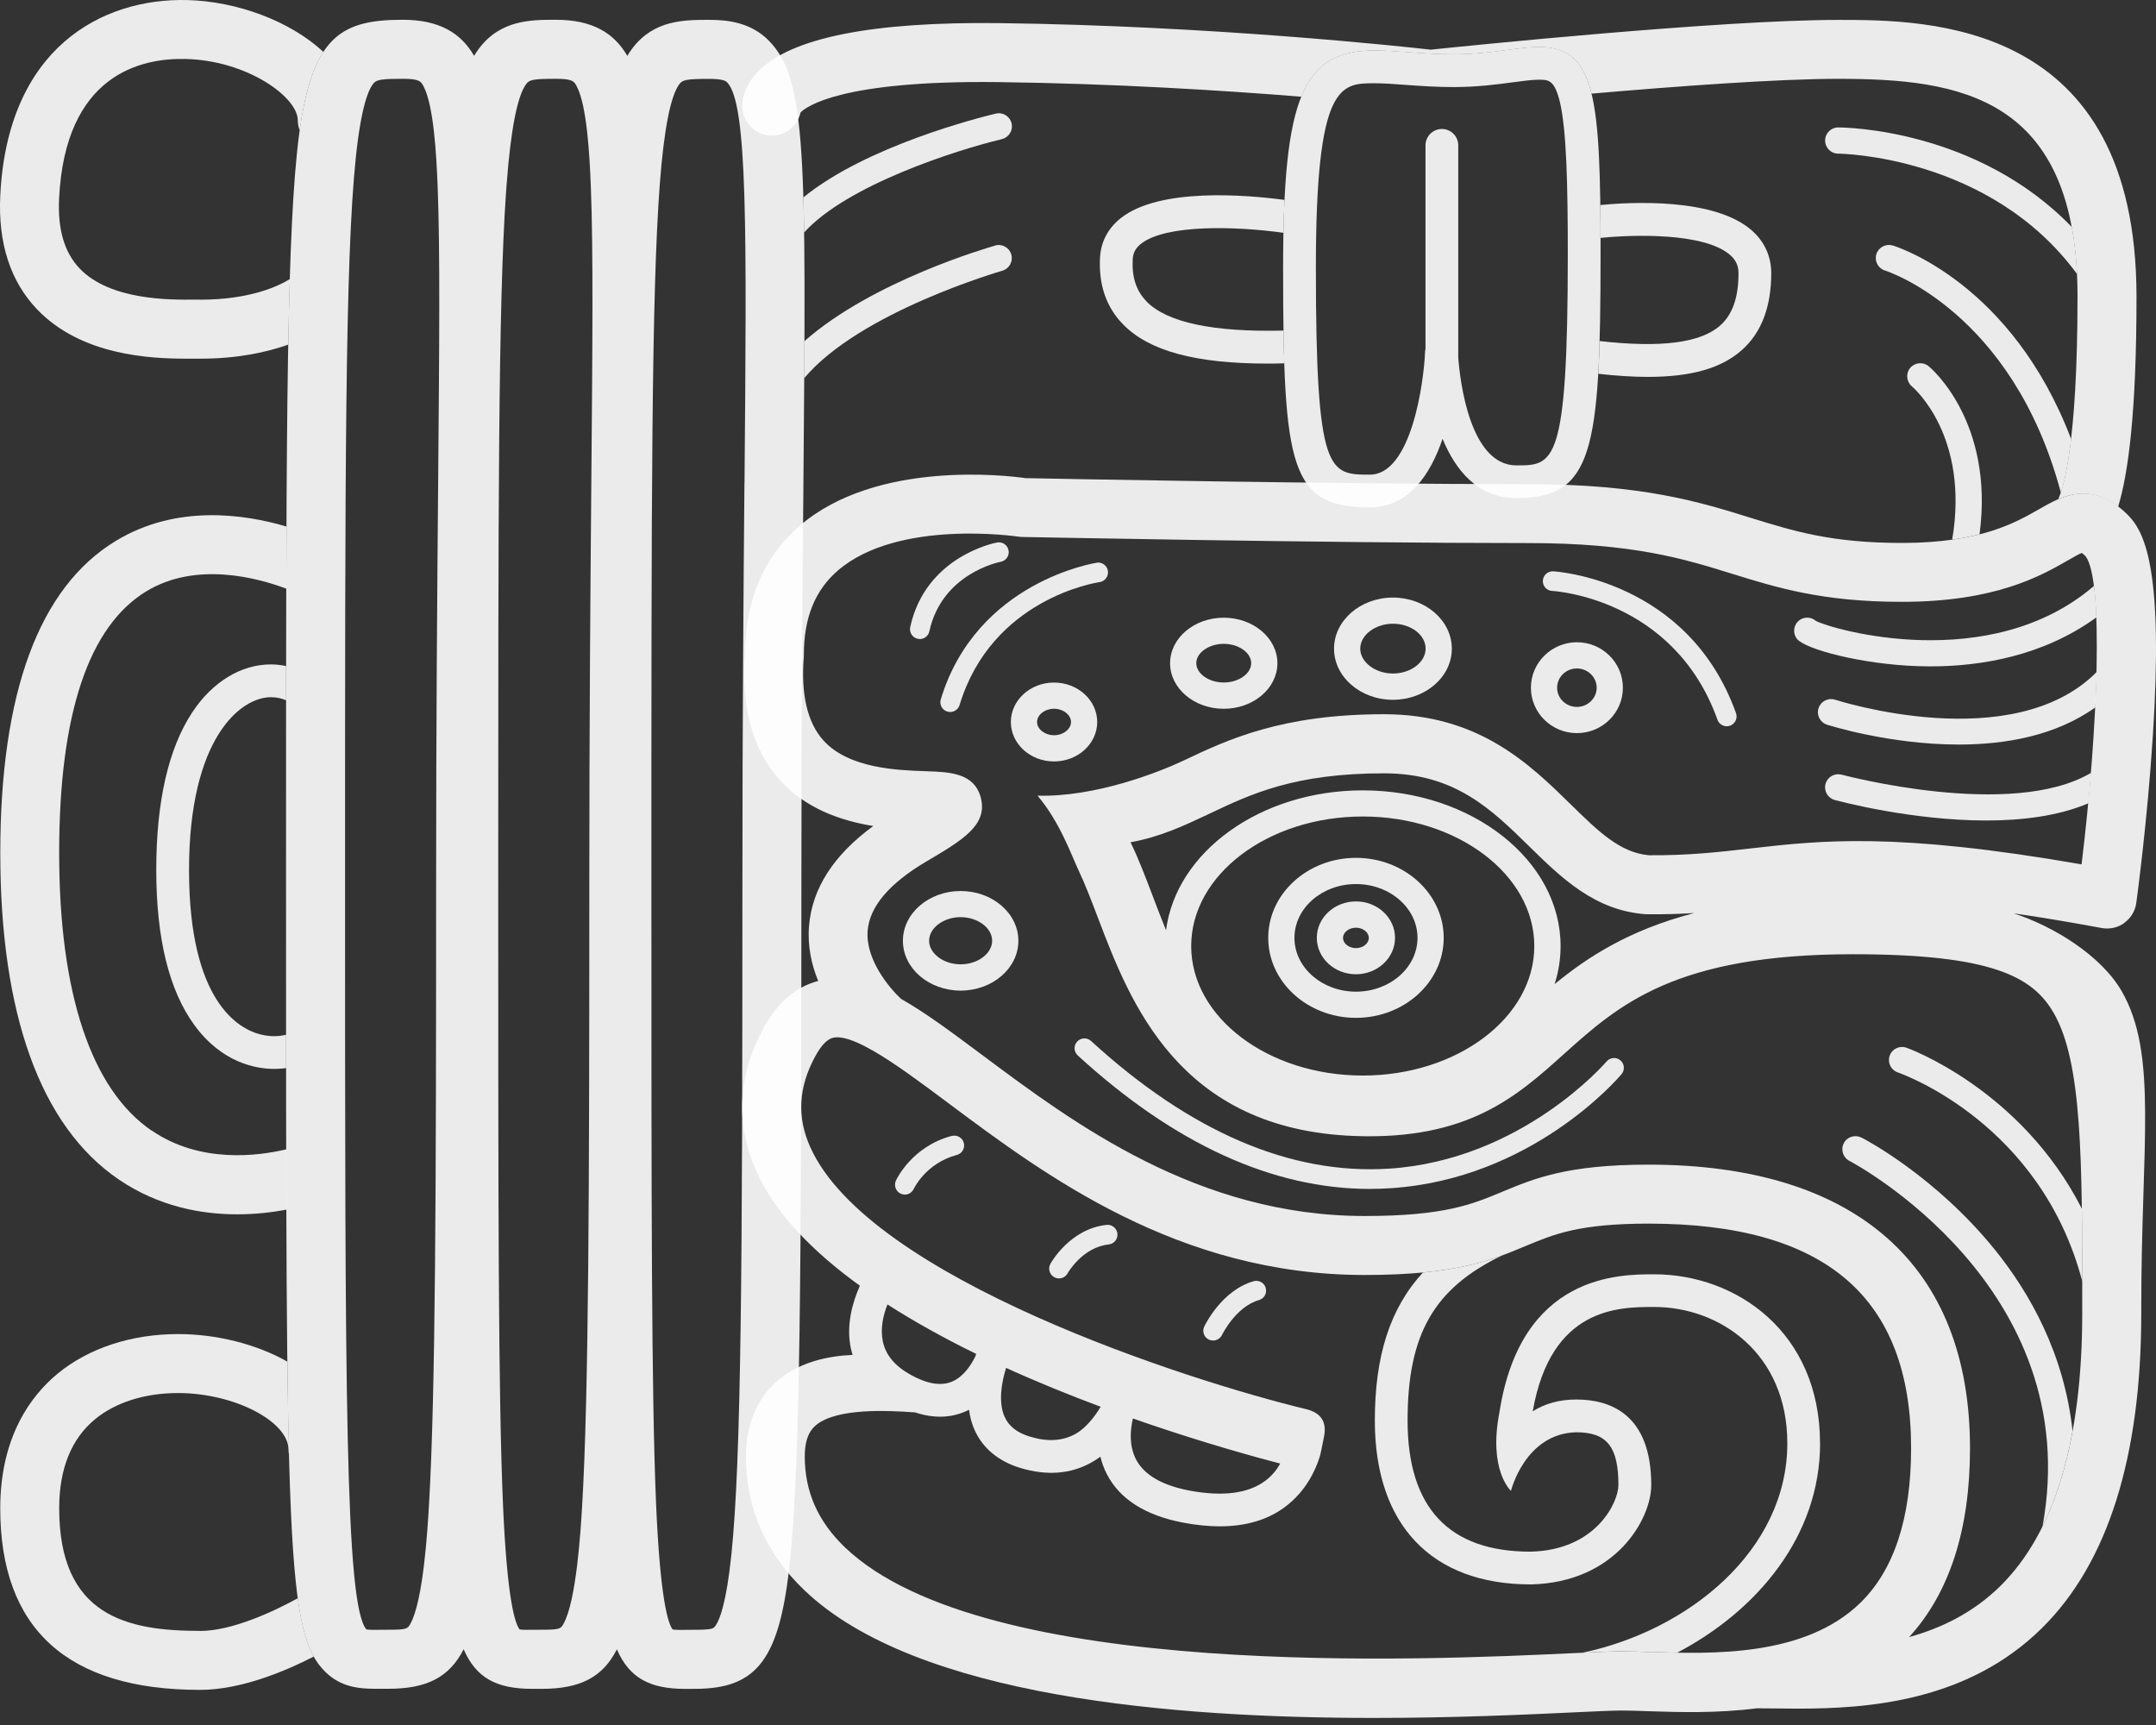 <svg width="90" height="72" viewBox="0 0 90 72" fill="none" xmlns="http://www.w3.org/2000/svg">
<rect x="0" y="0" width="90" height="72" fill="#333333" stroke="none"/>
<path d="M32.096 1.698C31.333 0.926 30.36 0.828 29.599 0.828C28.574 0.828 27.296 0.828 26.397 2.018C26.323 2.116 26.254 2.223 26.186 2.332C25.628 1.367 24.717 0.825 23.205 0.825C22.179 0.825 20.899 0.825 20 2.02C19.926 2.116 19.857 2.223 19.792 2.332C19.234 1.367 18.323 0.825 16.811 0.825C14.106 0.825 12.897 1.588 12.402 6.328C11.939 10.756 11.94 19.472 11.94 36.84C11.94 64.6 11.94 68.166 13.58 69.782C14.229 70.422 14.997 70.488 15.659 70.488C15.749 70.488 15.839 70.488 15.927 70.488C16.02 70.488 16.116 70.488 16.217 70.488C17.8 70.488 18.755 70.018 19.354 68.839C19.876 70.042 20.735 70.491 22.215 70.491C22.25 70.491 22.286 70.491 22.324 70.491C22.417 70.491 22.513 70.491 22.614 70.491C24.203 70.491 25.155 70.02 25.751 68.842C26.273 70.045 27.135 70.493 28.609 70.493C28.645 70.493 28.68 70.493 28.716 70.493C28.809 70.493 28.905 70.491 29.006 70.491C31.629 70.491 32.559 69.238 32.98 65.133C33.404 61.006 33.453 53.017 33.453 37.014C33.453 30.152 33.499 24.622 33.538 20.181C33.653 6.539 33.68 3.298 32.096 1.7V1.698ZM17.128 67.78C17.013 67.983 16.988 68.024 16.22 68.024C16.108 68.024 16.001 68.024 15.897 68.026C15.689 68.029 15.407 68.035 15.293 68.01C14.404 66.954 14.404 58.077 14.404 36.842C14.404 19.56 14.404 10.887 14.852 6.585C15.076 4.438 15.388 3.697 15.613 3.456C15.744 3.314 16.042 3.289 16.813 3.289C17.519 3.289 17.576 3.399 17.688 3.618C18.099 4.413 18.216 6.399 18.271 7.821C18.372 10.493 18.339 14.339 18.29 20.159C18.252 24.606 18.205 30.142 18.205 37.012C18.205 49.552 18.183 58.123 17.907 62.822C17.85 63.812 17.672 66.82 17.128 67.78ZM23.519 67.783C23.407 67.977 23.383 68.024 22.614 68.024C22.502 68.024 22.395 68.024 22.291 68.026C22.084 68.026 21.802 68.035 21.69 68.01C21.498 67.769 21.17 66.763 20.998 62.827C20.798 58.26 20.798 50.197 20.798 36.84C20.798 21.332 20.798 12.788 21.121 8.067C21.132 7.931 21.14 7.797 21.151 7.668C21.323 5.395 21.599 3.992 21.969 3.503C22.097 3.33 22.256 3.289 23.208 3.289C23.913 3.289 23.971 3.399 24.083 3.618C24.493 4.413 24.611 6.399 24.665 7.824C24.767 10.496 24.734 14.339 24.684 20.159C24.646 24.606 24.6 30.142 24.6 37.012C24.6 49.596 24.578 58.194 24.299 62.882C24.241 63.861 24.061 66.837 23.519 67.783ZM31.076 20.156C31.038 24.603 30.991 30.139 30.991 37.012C30.991 52.927 30.945 60.864 30.532 64.879C30.321 66.922 30.037 67.646 29.837 67.898C29.772 67.977 29.684 68.026 29.006 68.026C28.894 68.026 28.787 68.026 28.683 68.029C28.475 68.029 28.194 68.037 28.081 68.013C27.887 67.772 27.559 66.752 27.387 62.764C27.192 58.186 27.192 50.153 27.192 36.842C27.192 21.004 27.192 12.279 27.545 7.654C27.718 5.39 27.994 3.992 28.363 3.505C28.492 3.336 28.65 3.292 29.602 3.292C30.209 3.292 30.313 3.396 30.351 3.434C31.213 4.304 31.169 9.602 31.079 20.159L31.076 20.156Z" fill="white" fill-opacity="0.9"/>
<path d="M8.35 12.507H8.123C7.07 12.515 4.6 12.534 3.331 11.213C2.689 10.543 2.404 9.583 2.467 8.284C2.719 3.112 5.878 2.417 7.743 2.461C10.33 2.524 12.431 4.056 12.431 5.021C12.431 5.169 12.461 5.311 12.51 5.442C12.726 3.902 13.043 2.863 13.5 2.168C12.108 0.872 9.882 0.052 7.803 0.002C4.237 -0.08 0.309 2.015 0.011 8.166C-0.085 10.152 0.435 11.752 1.556 12.92C3.405 14.845 6.285 14.971 7.795 14.971C7.921 14.971 8.036 14.971 8.14 14.971H8.347C9.923 14.971 11.137 14.703 12.034 14.383C12.053 13.396 12.072 12.488 12.1 11.648C11.624 11.943 10.442 12.509 8.35 12.509V12.507Z" fill="white" fill-opacity="0.9"/>
<path d="M8.349 68.072C5.296 68.072 2.471 67.451 2.471 62.955C2.471 61.309 2.974 60.056 3.97 59.235C4.823 58.532 6.054 58.144 7.433 58.144C9.76 58.144 12.044 59.317 12.044 60.515C12.044 60.589 12.052 60.658 12.066 60.729C12.036 59.588 12.014 58.297 11.997 56.834C10.687 56.093 9.03 55.683 7.433 55.683C5.482 55.683 3.697 56.271 2.403 57.337C1.312 58.237 0.01 59.947 0.01 62.955C0.01 67.985 2.816 70.534 8.349 70.534C10.058 70.534 11.907 69.754 13.097 69.144C12.809 68.63 12.593 67.897 12.432 66.707C11.426 67.265 9.678 68.075 8.351 68.075L8.349 68.072Z" fill="white" fill-opacity="0.9"/>
<path d="M6.33 47.192C3.805 45.466 2.47 41.459 2.47 35.604C2.47 29.748 3.723 26.141 6.094 24.689C8.176 23.414 10.76 24.122 11.953 24.571C11.953 23.671 11.958 22.807 11.961 21.978C10.18 21.45 7.35 21.046 4.828 22.58C1.631 24.524 0.012 28.906 0.012 35.604C0.012 42.302 1.677 47.006 4.968 49.238C6.617 50.356 8.389 50.685 9.899 50.685C10.673 50.685 11.376 50.6 11.958 50.49C11.958 49.686 11.953 48.849 11.953 47.971C10.746 48.259 8.345 48.565 6.335 47.189L6.33 47.192Z" fill="white" fill-opacity="0.9"/>
<path d="M8.03 29.726C7.029 31.241 6.523 33.457 6.523 36.312C6.523 39.167 7.059 41.342 8.115 42.788C9.275 44.377 10.703 44.615 11.449 44.615C11.619 44.615 11.786 44.605 11.944 44.583C11.944 44.126 11.944 43.661 11.944 43.188C11.662 43.259 11.29 43.284 10.864 43.174C9.97 42.944 7.891 41.82 7.891 36.315C7.891 30.809 10.041 29.1 11.31 29.1C11.545 29.1 11.761 29.149 11.944 29.231C11.944 28.747 11.944 28.271 11.944 27.801C11.742 27.757 11.528 27.732 11.307 27.732C10.062 27.732 8.867 28.46 8.028 29.729L8.03 29.726Z" fill="white" fill-opacity="0.9"/>
<path d="M57.191 49.625C53.132 49.625 49.032 47.755 44.99 44.054C44.823 43.901 44.812 43.641 44.965 43.474C45.119 43.308 45.379 43.297 45.545 43.45C49.697 47.249 53.884 49.043 57.987 48.778C63.531 48.419 67.029 44.347 67.064 44.306C67.209 44.134 67.469 44.112 67.641 44.257C67.814 44.402 67.835 44.661 67.691 44.834C67.54 45.011 63.946 49.21 58.05 49.595C57.763 49.614 57.475 49.623 57.191 49.623V49.625Z" fill="white" fill-opacity="0.9"/>
<path d="M41.776 23.449C41.997 23.406 42.145 23.192 42.101 22.971C42.06 22.749 41.847 22.602 41.623 22.643C41.502 22.665 38.639 23.233 37.996 26.173C37.947 26.395 38.089 26.614 38.308 26.663C38.338 26.669 38.368 26.674 38.395 26.674C38.584 26.674 38.754 26.543 38.795 26.351C39.32 23.95 41.672 23.469 41.77 23.449H41.776Z" fill="white" fill-opacity="0.9"/>
<path d="M45.784 23.488C45.734 23.496 40.768 24.259 39.272 29.19C39.206 29.406 39.329 29.636 39.545 29.701C39.586 29.712 39.624 29.718 39.665 29.718C39.84 29.718 40.005 29.603 40.056 29.428C41.399 25.006 45.718 24.325 45.901 24.297C46.125 24.264 46.281 24.056 46.248 23.832C46.216 23.608 46.008 23.452 45.784 23.485V23.488Z" fill="white" fill-opacity="0.9"/>
<path d="M72.468 29.765C70.46 24.163 64.889 23.849 64.834 23.846C64.607 23.838 64.416 24.01 64.405 24.237C64.394 24.464 64.569 24.655 64.796 24.666C64.845 24.666 69.872 24.951 71.694 30.041C71.754 30.208 71.912 30.314 72.079 30.314C72.126 30.314 72.172 30.306 72.219 30.29C72.432 30.213 72.544 29.978 72.468 29.765Z" fill="white" fill-opacity="0.9"/>
<path d="M40.101 41.347C38.772 41.347 37.691 40.414 37.691 39.268C37.691 38.122 38.772 37.19 40.101 37.19C41.43 37.19 42.511 38.122 42.511 39.268C42.511 40.414 41.43 41.347 40.101 41.347ZM40.101 38.281C39.387 38.281 38.785 38.732 38.785 39.265C38.785 39.799 39.387 40.25 40.101 40.25C40.815 40.25 41.416 39.799 41.416 39.265C41.416 38.732 40.815 38.281 40.101 38.281Z" fill="white" fill-opacity="0.9"/>
<path d="M44 31.782C43.004 31.782 42.197 31.044 42.197 30.136C42.197 29.228 43.007 28.489 44 28.489C44.992 28.489 45.802 29.228 45.802 30.136C45.802 31.044 44.992 31.782 44 31.782ZM44 29.583C43.614 29.583 43.291 29.838 43.291 30.136C43.291 30.434 43.617 30.688 44 30.688C44.383 30.688 44.708 30.434 44.708 30.136C44.708 29.838 44.383 29.583 44 29.583Z" fill="white" fill-opacity="0.9"/>
<path d="M51.084 29.584C49.847 29.584 48.844 28.73 48.844 27.683C48.844 26.636 49.847 25.782 51.084 25.782C52.32 25.782 53.324 26.636 53.324 27.683C53.324 28.73 52.32 29.584 51.084 29.584ZM51.084 26.873C50.463 26.873 49.938 27.243 49.938 27.68C49.938 28.118 50.463 28.487 51.084 28.487C51.705 28.487 52.23 28.118 52.23 27.68C52.23 27.243 51.705 26.873 51.084 26.873Z" fill="white" fill-opacity="0.9"/>
<path d="M58.146 29.209C56.79 29.209 55.688 28.252 55.688 27.076C55.688 25.9 56.79 24.942 58.146 24.942C59.503 24.942 60.605 25.9 60.605 27.076C60.605 28.252 59.503 29.209 58.146 29.209ZM58.146 26.034C57.405 26.034 56.782 26.509 56.782 27.073C56.782 27.636 57.408 28.112 58.146 28.112C58.885 28.112 59.511 27.645 59.511 27.073C59.511 26.501 58.898 26.034 58.146 26.034Z" fill="white" fill-opacity="0.9"/>
<path d="M65.826 30.6C64.768 30.6 63.906 29.75 63.906 28.705C63.906 27.66 64.768 26.807 65.826 26.807C66.885 26.807 67.746 27.657 67.746 28.705C67.746 29.752 66.885 30.6 65.826 30.6ZM65.826 27.901C65.37 27.901 65 28.262 65 28.705C65 29.148 65.372 29.506 65.826 29.506C66.28 29.506 66.652 29.145 66.652 28.705C66.652 28.264 66.28 27.901 65.826 27.901Z" fill="white" fill-opacity="0.9"/>
<path d="M41.822 5.806C42.115 5.735 42.298 5.442 42.227 5.147C42.156 4.854 41.863 4.671 41.568 4.742C40.884 4.906 36.177 6.085 33.535 8.24C33.549 8.694 33.56 9.184 33.565 9.706C35.346 7.729 39.908 6.265 41.819 5.809L41.822 5.806Z" fill="white" fill-opacity="0.9"/>
<path d="M41.541 10.25C41.273 10.327 36.416 11.727 33.577 14.243C33.577 14.738 33.571 15.252 33.568 15.788C35.89 13.018 41.771 11.322 41.839 11.3C42.129 11.218 42.298 10.915 42.216 10.625C42.134 10.335 41.834 10.165 41.541 10.247V10.25Z" fill="white" fill-opacity="0.9"/>
<path d="M56.604 42.484C54.582 42.484 52.941 40.986 52.941 39.145C52.941 37.304 54.585 35.806 56.604 35.806C58.622 35.806 60.266 37.304 60.266 39.145C60.266 40.986 58.622 42.484 56.604 42.484ZM56.604 36.9C55.187 36.9 54.035 37.906 54.035 39.145C54.035 40.384 55.187 41.391 56.604 41.391C58.02 41.391 59.172 40.384 59.172 39.145C59.172 37.906 58.02 36.9 56.604 36.9Z" fill="white" fill-opacity="0.9"/>
<path d="M56.602 40.665C55.702 40.665 54.969 39.984 54.969 39.145C54.969 38.305 55.702 37.624 56.602 37.624C57.501 37.624 58.234 38.305 58.234 39.145C58.234 39.984 57.501 40.665 56.602 40.665ZM56.602 38.721C56.309 38.721 56.063 38.915 56.063 39.147C56.063 39.38 56.309 39.574 56.602 39.574C56.894 39.574 57.14 39.38 57.14 39.147C57.14 38.915 56.894 38.721 56.602 38.721Z" fill="white" fill-opacity="0.9"/>
<path d="M39.731 47.411C38.065 47.852 37.425 49.222 37.398 49.279C37.305 49.484 37.395 49.728 37.6 49.823C37.655 49.848 37.712 49.862 37.77 49.862C37.926 49.862 38.074 49.771 38.145 49.621C38.15 49.61 38.648 48.549 39.941 48.207C40.16 48.15 40.291 47.925 40.234 47.706C40.177 47.488 39.952 47.356 39.734 47.414L39.731 47.411Z" fill="white" fill-opacity="0.9"/>
<path d="M46.195 51.126C44.677 51.284 43.881 52.69 43.848 52.75C43.739 52.947 43.81 53.199 44.007 53.308C44.07 53.343 44.138 53.36 44.206 53.36C44.352 53.36 44.491 53.283 44.565 53.149C44.57 53.138 45.183 52.058 46.28 51.943C46.504 51.919 46.668 51.719 46.646 51.492C46.621 51.268 46.419 51.101 46.195 51.126Z" fill="white" fill-opacity="0.9"/>
<path d="M52.838 53.759C52.775 53.54 52.548 53.414 52.332 53.477C51 53.855 50.3 55.307 50.27 55.37C50.174 55.575 50.259 55.818 50.464 55.914C50.521 55.941 50.581 55.952 50.639 55.952C50.792 55.952 50.94 55.867 51.011 55.72C51.016 55.709 51.585 54.541 52.553 54.265C52.772 54.202 52.898 53.978 52.835 53.759H52.838Z" fill="white" fill-opacity="0.9"/>
<path d="M88.68 38.516C88.953 38.319 89.134 38.019 89.177 37.685C89.197 37.548 89.642 34.269 89.869 30.705C90.302 23.942 89.585 22.257 88.83 21.499C87.32 19.989 86.049 20.72 85.119 21.253C84.14 21.814 82.66 22.662 79.4 22.662C76.457 22.662 74.884 22.172 73.066 21.609C70.954 20.952 68.564 20.208 63.786 20.208C55.616 20.208 43.881 19.979 42.814 19.957C42.021 19.845 36.595 19.199 33.4 21.931C31.888 23.225 31.114 25.025 31.103 27.286C30.933 29.518 31.415 31.282 32.533 32.535C33.627 33.76 35.12 34.261 36.455 34.477C34.8 35.686 33.898 37.086 33.772 38.653C33.704 39.493 33.876 40.267 34.155 40.945C33.22 41.186 32.443 41.856 31.855 42.947C30.791 44.922 30.695 46.918 31.57 48.879C32.361 50.649 33.934 52.249 35.895 53.665C35.585 54.363 35.317 55.306 35.514 56.261C35.536 56.359 35.561 56.458 35.591 56.553C34.598 56.594 33.471 56.83 32.58 57.53C31.921 58.05 31.138 59.037 31.138 60.798C31.138 62.953 31.962 64.832 33.583 66.38C38.274 70.855 49.025 71.705 57.361 71.705C60.745 71.705 63.731 71.566 65.75 71.47C66.638 71.429 67.341 71.396 67.691 71.396C68.009 71.396 68.378 71.407 68.807 71.424C70.049 71.465 71.66 71.517 73.336 71.303C73.555 71.303 73.788 71.306 74.034 71.309C74.348 71.311 74.688 71.317 75.046 71.317C77.956 71.317 82.124 71.03 85.236 67.958C87.99 65.24 89.385 60.815 89.385 54.809V54.516C89.385 47.777 90.085 44.016 88.573 41.38C87.717 39.889 85.74 38.669 84.06 38.122C85.16 38.281 86.377 38.483 87.736 38.735C88.067 38.795 88.409 38.719 88.682 38.522L88.68 38.516ZM68.887 68.954C68.454 68.94 68.047 68.927 67.689 68.927C67.281 68.927 66.589 68.959 65.632 69.003C59.569 69.288 41.113 70.155 35.279 64.592C34.147 63.511 33.594 62.267 33.594 60.79C33.594 59.953 33.879 59.628 34.095 59.458C34.981 58.772 37.016 58.867 38.2 58.952C38.944 59.198 39.639 59.193 40.273 58.925C40.333 58.9 40.394 58.87 40.451 58.843C40.489 59.127 40.56 59.412 40.683 59.685C41.023 60.451 41.69 61.003 42.614 61.277C43.7 61.6 44.685 61.526 45.538 61.055C45.68 60.979 45.812 60.891 45.935 60.801C45.992 61.039 46.077 61.28 46.197 61.515C46.73 62.565 47.803 63.249 49.381 63.552C49.928 63.656 50.439 63.708 50.918 63.708C52.02 63.708 52.942 63.432 53.666 62.88C54.52 62.231 54.908 61.373 55.08 60.837C55.111 60.774 55.223 60.202 55.228 60.175C55.236 60.128 55.245 60.087 55.253 60.046C55.411 59.384 55.176 58.974 54.517 58.815C49.586 57.626 36.258 53.34 33.819 47.87C33.263 46.623 33.329 45.392 34.021 44.109C34.275 43.636 34.532 43.368 34.784 43.313C35.134 43.237 35.654 43.423 36.275 43.762C36.324 43.795 36.373 43.822 36.425 43.844C37.349 44.372 38.471 45.209 39.573 46.032C43.632 49.065 49.192 53.217 56.973 53.217C60.791 53.217 62.317 52.58 63.666 52.016C64.874 51.51 65.922 51.073 68.821 51.073C76.195 51.073 79.777 54.139 79.777 60.451C79.777 63.369 79.061 65.543 77.644 66.914C75.322 69.162 71.452 69.036 68.892 68.951L68.887 68.954ZM37.043 54.445C38.206 55.191 39.461 55.881 40.749 56.51C40.738 56.545 40.724 56.581 40.714 56.616C40.53 56.991 40.218 57.464 39.743 57.667C39.275 57.864 38.684 57.762 37.984 57.366C37.339 56.999 36.969 56.548 36.852 55.985C36.742 55.459 36.865 54.904 37.046 54.445H37.043ZM41.988 57.12C41.988 57.12 41.993 57.103 41.999 57.095C43.331 57.7 44.668 58.241 45.946 58.717C45.902 58.794 45.467 59.537 44.882 59.857C44.351 60.147 43.736 60.186 43.005 59.967C42.464 59.805 42.114 59.535 41.936 59.135C41.665 58.531 41.81 57.702 41.991 57.12H41.988ZM47.294 59.206C47.469 59.267 47.644 59.33 47.813 59.387C50.39 60.27 52.507 60.845 53.442 61.088C53.305 61.334 53.108 61.591 52.821 61.805C52.105 62.341 51.033 62.477 49.635 62.212C48.497 61.993 47.751 61.553 47.417 60.905C47.124 60.331 47.182 59.677 47.291 59.209L47.294 59.206ZM86.902 36.079C79.105 34.723 76.033 35.076 73.06 35.415C71.742 35.565 70.495 35.71 68.832 35.697C67.629 35.593 66.718 34.701 65.566 33.571C63.857 31.898 61.729 29.811 57.777 29.811C53.489 29.811 51.238 30.877 49.427 31.736C48.413 32.218 45.735 33.279 43.309 33.21C44.244 34.304 44.734 35.718 45.013 36.304C45.292 36.889 45.557 37.586 45.831 38.303C47.171 41.826 49.197 47.151 56.563 47.416C61.286 47.586 63.318 45.761 65.282 43.997C67.563 41.949 69.923 39.829 77.351 39.829C83.158 39.829 84.862 40.77 85.734 42.288C86.921 44.355 86.921 48.392 86.921 54.505V54.798C86.921 60.123 85.772 63.957 83.505 66.197C82.384 67.302 81.057 67.953 79.695 68.33C81.38 66.487 82.236 63.84 82.236 60.451C82.236 52.818 77.472 48.611 68.818 48.611C65.424 48.611 64.046 49.188 62.711 49.743C61.469 50.263 60.293 50.755 56.968 50.755C50.004 50.755 44.822 46.885 41.039 44.063C39.756 43.106 38.64 42.271 37.612 41.692C37.106 41.218 36.119 40.031 36.22 38.836C36.305 37.833 37.131 36.864 38.676 35.954C40.161 35.078 41.236 34.447 40.946 33.309C40.678 32.259 39.652 32.223 38.662 32.19C37.451 32.149 35.421 32.078 34.363 30.894C33.704 30.155 33.43 28.988 33.553 27.431C33.553 27.398 33.556 27.366 33.556 27.333C33.556 25.782 34.024 24.628 34.986 23.805C37.497 21.652 42.464 22.393 42.51 22.399C42.565 22.407 42.623 22.413 42.677 22.413C42.803 22.413 55.228 22.667 63.775 22.667C68.178 22.667 70.287 23.323 72.325 23.955C74.168 24.527 76.071 25.12 79.389 25.12C83.303 25.12 85.198 24.035 86.33 23.384C86.527 23.271 86.763 23.135 86.902 23.077C86.94 23.105 86.992 23.148 87.063 23.22C87.815 24.207 87.583 30.415 86.894 36.074L86.902 36.079ZM56.888 32.989C52.619 32.989 49.096 35.554 48.675 38.828C48.486 38.366 48.309 37.895 48.131 37.431C47.819 36.61 47.526 35.839 47.193 35.155C48.445 34.931 49.446 34.455 50.483 33.965C52.233 33.134 54.041 32.278 57.777 32.278C60.725 32.278 62.241 33.763 63.843 35.333C65.183 36.645 66.567 38.002 68.69 38.158C68.717 38.158 68.742 38.158 68.769 38.161C69.48 38.166 70.126 38.147 70.727 38.109C68.003 38.817 66.272 39.947 64.896 41.076C65.058 40.568 65.145 40.037 65.145 39.49C65.145 35.907 61.442 32.989 56.891 32.989H56.888ZM64.048 39.487C64.048 42.468 60.837 44.892 56.888 44.892C52.939 44.892 49.725 42.466 49.725 39.487C49.725 36.509 52.939 34.08 56.888 34.08C60.837 34.08 64.048 36.506 64.048 39.487Z" fill="white" fill-opacity="0.9"/>
<path d="M81.493 22.524C81.915 22.464 82.292 22.388 82.634 22.3C83.252 17.629 80.635 15.389 80.509 15.285C80.276 15.094 79.934 15.126 79.74 15.356C79.546 15.586 79.579 15.93 79.809 16.125C79.915 16.215 82.216 18.222 81.493 22.522V22.524Z" fill="white" fill-opacity="0.9"/>
<path d="M76.607 29.206C76.32 29.113 76.011 29.267 75.915 29.554C75.819 29.841 75.975 30.15 76.262 30.246C76.311 30.262 78.85 31.077 81.77 31.077C83.707 31.077 85.81 30.713 87.47 29.524C87.495 29.012 87.514 28.517 87.525 28.047C84.016 31.589 76.686 29.231 76.607 29.206Z" fill="white" fill-opacity="0.9"/>
<path d="M75.799 25.913C75.608 25.749 75.323 25.732 75.113 25.888C74.872 26.069 74.823 26.413 75.003 26.654C75.343 27.108 77.741 27.726 80.052 27.805C80.227 27.811 80.405 27.814 80.588 27.814C82.675 27.814 85.279 27.39 87.513 25.768C87.494 25.27 87.461 24.83 87.412 24.455C83.069 28.186 76.467 26.274 75.796 25.913H75.799Z" fill="white" fill-opacity="0.9"/>
<path d="M76.875 32.335C76.582 32.256 76.284 32.428 76.205 32.721C76.126 33.013 76.298 33.312 76.588 33.391C76.804 33.448 79.801 34.247 82.919 34.247C84.41 34.247 85.925 34.061 87.178 33.528C87.219 33.101 87.257 32.677 87.29 32.256C83.983 34.225 76.951 32.354 76.875 32.332V32.335Z" fill="white" fill-opacity="0.9"/>
<path d="M75.975 60.241C75.975 55.611 72.49 53.188 69.047 53.188C67.589 53.188 63.487 53.188 62.593 58.945C62.117 61.373 63.074 62.227 63.074 62.227C63.074 62.227 63.662 59.834 65.795 59.782C67.081 59.782 67.559 60.381 67.559 61.989C67.559 62.681 66.651 64.705 63.883 64.765C60.481 64.765 58.758 62.924 58.758 59.295C58.758 55.666 59.874 53.762 62.716 52.395C61.901 52.693 60.902 52.969 59.398 53.114C58.009 54.626 57.391 56.623 57.391 59.295C57.391 63.641 59.756 66.132 63.9 66.132C67.453 66.056 68.93 63.395 68.93 61.989C68.93 59.035 67.228 58.414 65.798 58.414C65.054 58.414 64.455 58.608 63.982 58.907C64.745 54.552 67.579 54.552 69.05 54.552C71.812 54.552 74.61 56.505 74.61 60.239C74.61 64.718 70.48 68.052 66.063 68.982C66.799 68.949 67.349 68.925 67.691 68.925C68.032 68.925 68.456 68.939 68.888 68.952C69.241 68.963 69.619 68.974 70.015 68.982C73.39 67.204 75.978 64.089 75.978 60.239L75.975 60.241Z" fill="white" fill-opacity="0.9"/>
<path d="M79.576 43.729C79.292 43.631 78.98 43.781 78.882 44.066C78.783 44.35 78.934 44.662 79.218 44.761C79.513 44.864 85.202 46.932 86.923 53.485C86.923 52.405 86.92 51.393 86.906 50.452C84.357 45.45 79.645 43.751 79.576 43.727V43.729Z" fill="white" fill-opacity="0.9"/>
<path d="M77.702 47.483C77.434 47.346 77.103 47.45 76.966 47.718C76.83 47.986 76.934 48.317 77.202 48.454C77.308 48.509 87.105 53.686 85.262 63.715C85.822 62.583 86.241 61.254 86.517 59.736C86.172 56.511 84.734 53.976 83.29 52.182C80.798 49.091 77.831 47.543 77.705 47.48L77.702 47.483Z" fill="white" fill-opacity="0.9"/>
<path d="M32.262 5.658C32.834 5.636 33.302 5.229 33.419 4.693C33.641 4.466 35.079 3.345 41.679 3.427C46.471 3.487 51.011 3.771 54.323 4.036C54.9 2.612 55.86 2.108 57.38 2.108C57.802 2.108 58.261 2.141 58.748 2.177C59.322 2.218 59.976 2.267 60.682 2.267C61.573 2.267 62.309 2.168 62.957 2.081C63.441 2.015 63.857 1.961 64.24 1.961C65.449 1.961 66.094 2.51 66.436 3.908C70.013 3.599 74.209 3.29 76.731 3.29C81.787 3.29 86.724 3.993 86.724 12.384C86.724 18.603 86.117 20.411 85.917 20.837C86.628 20.537 87.474 20.424 88.42 21.149C88.841 19.765 89.186 17.235 89.186 12.386C89.186 0.831 80.458 0.831 76.731 0.831C71.799 0.831 61.119 1.928 59.724 2.073C58.581 1.944 50.562 1.074 41.706 0.965C36.406 0.902 33.02 1.575 31.655 2.975C31.023 3.623 30.977 4.239 30.985 4.474C31.01 5.152 31.59 5.683 32.26 5.658H32.262Z" fill="white" fill-opacity="0.9"/>
<path d="M76.734 5.319C76.434 5.319 76.188 5.563 76.188 5.866C76.188 6.167 76.431 6.413 76.734 6.413C76.803 6.413 83.069 6.484 86.706 11.44C86.671 10.726 86.597 10.073 86.487 9.477C82.533 5.382 77.011 5.319 76.737 5.319H76.734Z" fill="white" fill-opacity="0.9"/>
<path d="M79.007 10.248C78.717 10.161 78.414 10.325 78.326 10.612C78.239 10.902 78.403 11.205 78.69 11.293C78.745 11.309 84.01 12.989 86.028 20.559C86.151 20.195 86.315 19.523 86.457 18.325C83.988 11.835 79.232 10.314 79.007 10.245V10.248Z" fill="white" fill-opacity="0.9"/>
<path d="M64.24 1.957C63.857 1.957 63.441 2.014 62.957 2.077C62.309 2.165 61.573 2.263 60.682 2.263C59.973 2.263 59.322 2.217 58.748 2.173C58.261 2.138 57.802 2.105 57.38 2.105C54.383 2.105 53.562 4.055 53.562 11.174C53.562 19.538 53.852 21.176 57.186 21.176C58.808 21.176 59.714 19.803 60.219 18.315C60.758 19.625 61.688 20.79 63.302 20.79C66.488 20.79 66.814 18.859 66.814 10.597C66.814 4.068 66.614 1.957 64.237 1.957H64.24ZM63.304 19.425C61.36 19.425 60.95 15.919 60.873 14.929V6.068C60.873 5.69 60.567 5.384 60.189 5.384C59.812 5.384 59.506 5.69 59.506 6.068V14.549C59.497 14.587 59.492 14.623 59.489 14.664C59.437 15.998 58.904 19.811 57.186 19.811C55.469 19.811 54.93 19.811 54.93 11.177C54.93 3.475 55.958 3.475 57.38 3.475C57.752 3.475 58.166 3.505 58.647 3.541C59.246 3.584 59.924 3.634 60.682 3.634C61.663 3.634 62.481 3.524 63.138 3.437C63.573 3.379 63.947 3.327 64.237 3.327C64.631 3.327 64.888 3.327 65.11 4.233C65.389 5.384 65.446 7.61 65.446 10.6C65.446 19.425 64.864 19.425 63.302 19.425H63.304Z" fill="white" fill-opacity="0.9"/>
<path d="M47.857 12.575C47.43 12.14 47.241 11.561 47.285 10.811C47.299 10.549 47.408 10.352 47.633 10.174C48.669 9.354 51.609 9.441 53.576 9.717C53.587 9.23 53.6 8.774 53.622 8.344C51.998 8.128 48.398 7.827 46.785 9.105C46.257 9.523 45.959 10.086 45.92 10.738C45.855 11.878 46.178 12.822 46.88 13.538C47.966 14.649 49.9 15.176 52.922 15.176C53.144 15.176 53.376 15.174 53.611 15.165C53.597 14.739 53.587 14.282 53.578 13.798C50.644 13.869 48.718 13.461 47.857 12.581V12.575Z" fill="white" fill-opacity="0.9"/>
<path d="M73.127 9.618C71.557 8.237 68.051 8.437 66.804 8.557C66.809 8.989 66.812 9.446 66.814 9.93C68.157 9.791 71.147 9.698 72.227 10.647C72.462 10.855 72.572 11.092 72.572 11.402C72.572 12.416 72.323 13.13 71.806 13.587C70.985 14.314 69.336 14.525 66.776 14.235C66.763 14.725 66.743 15.181 66.719 15.602C67.479 15.687 68.171 15.731 68.792 15.731C70.611 15.731 71.861 15.367 72.714 14.61C73.526 13.89 73.939 12.81 73.939 11.402C73.939 10.701 73.657 10.086 73.13 9.621L73.127 9.618Z" fill="white" fill-opacity="0.9"/>
</svg>
